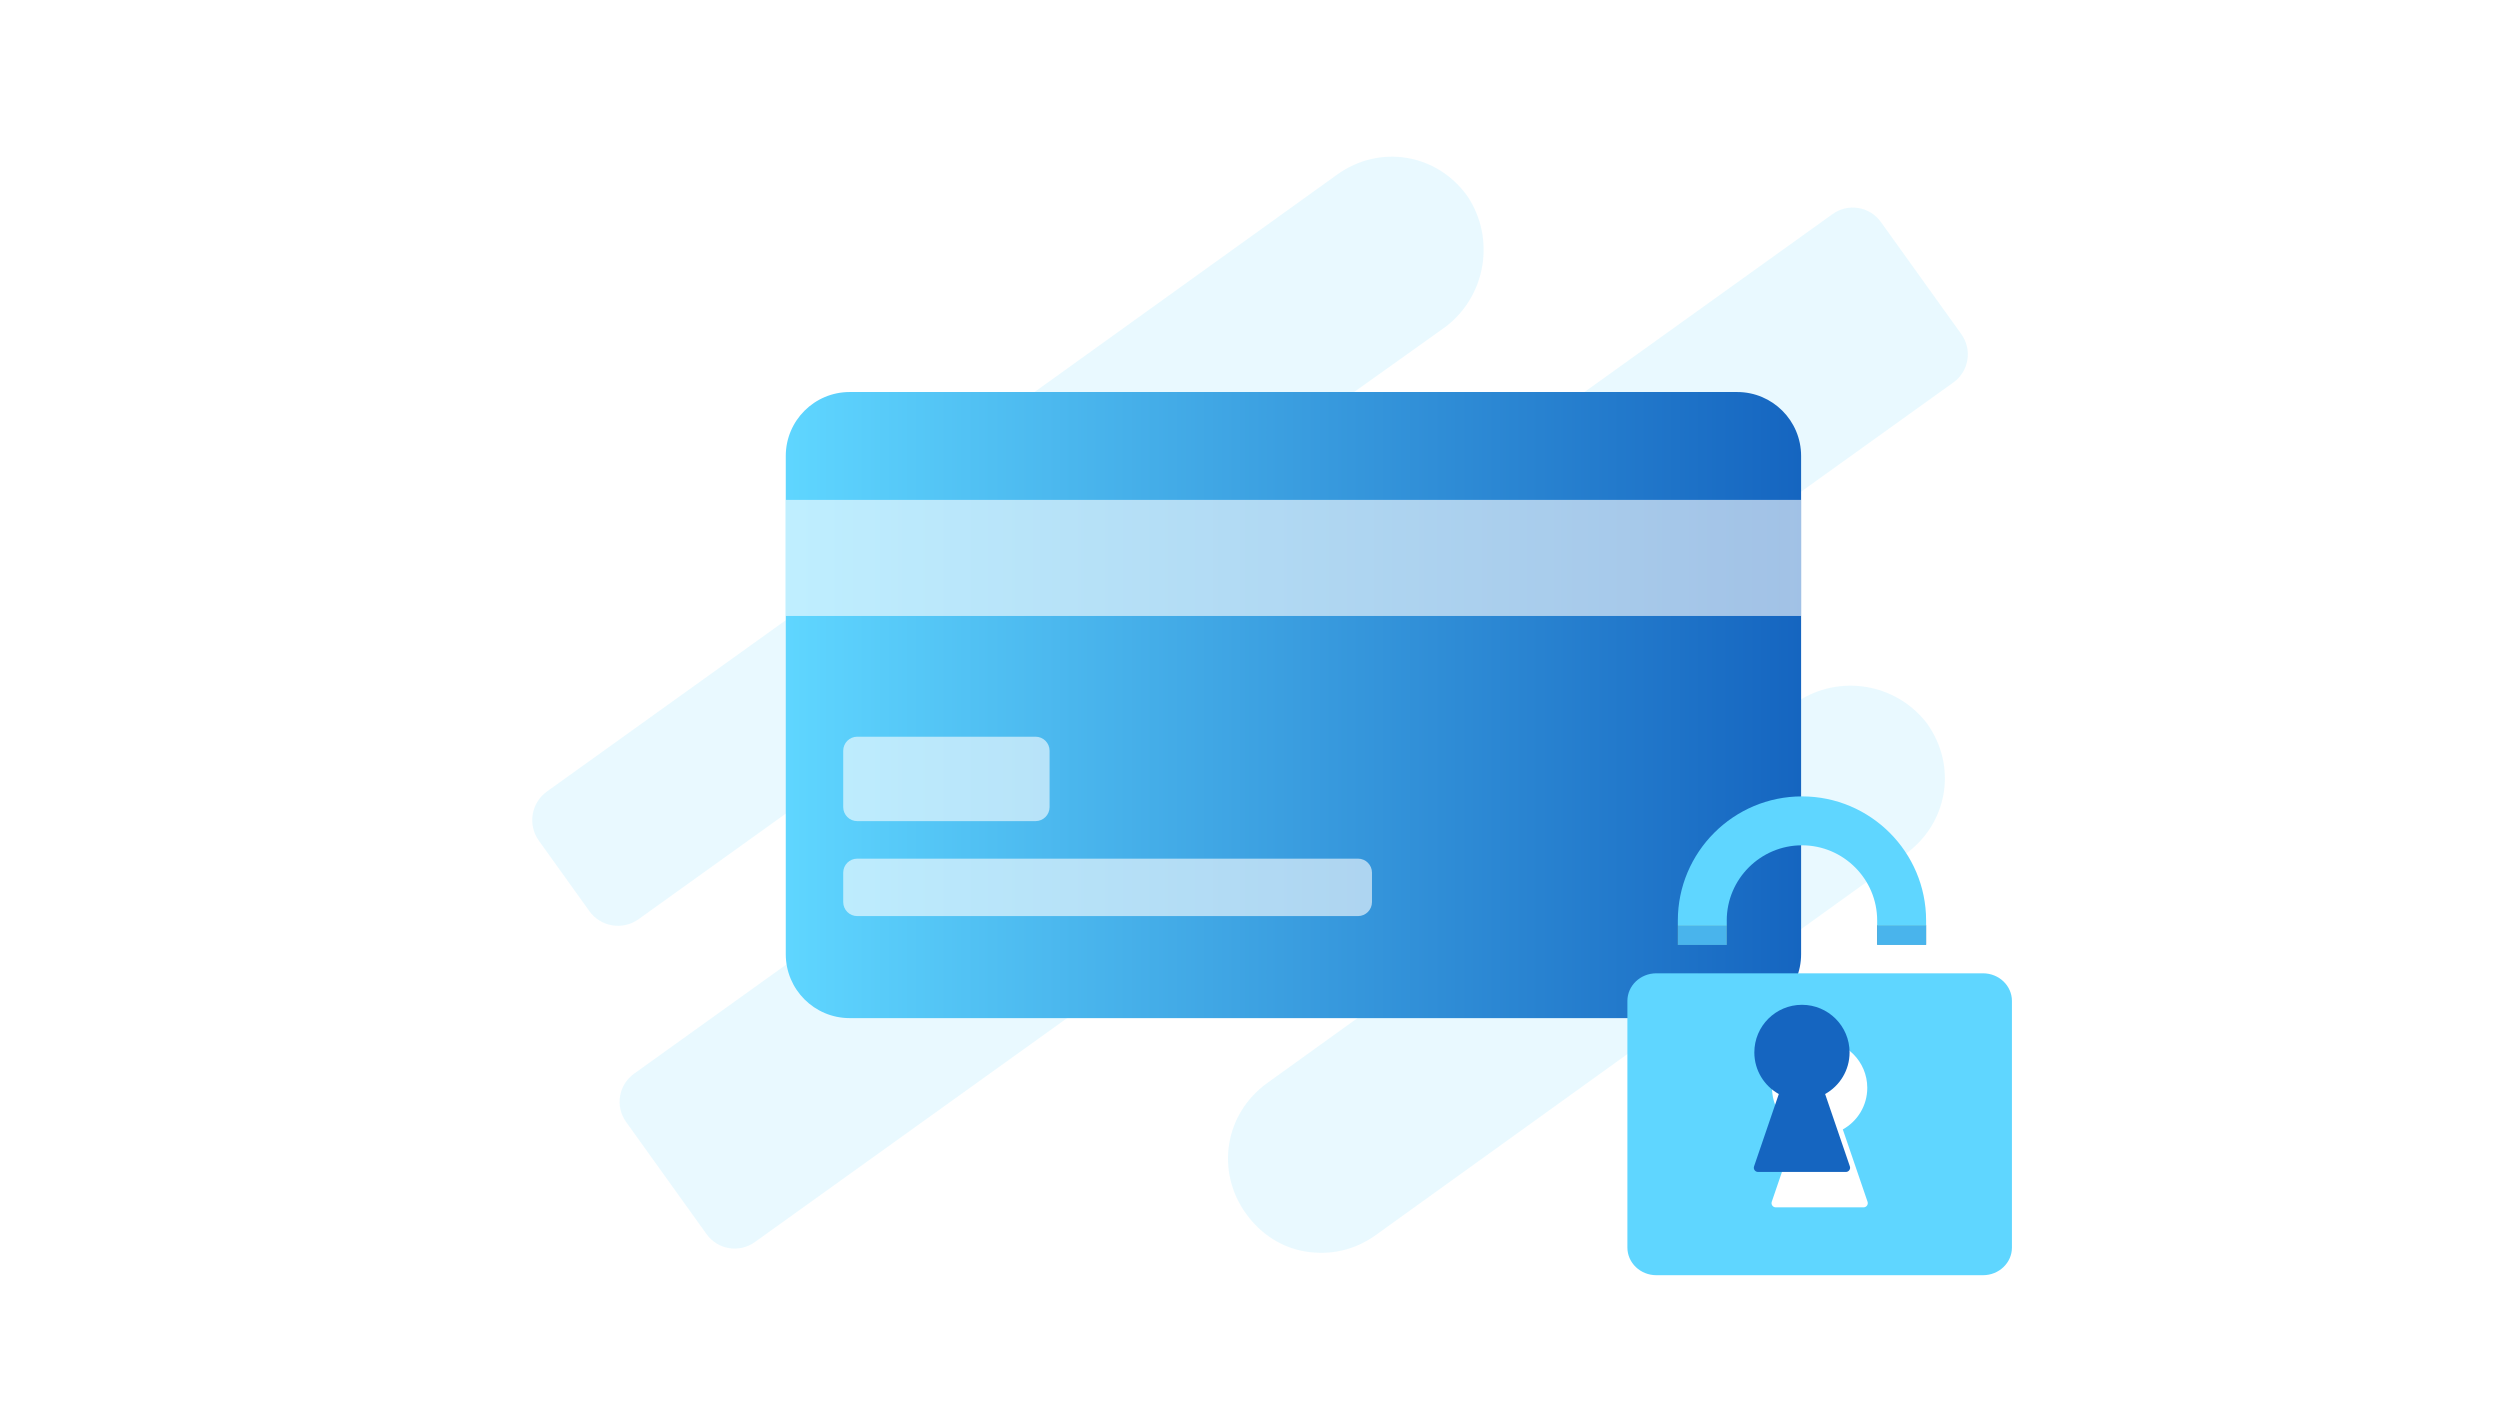 <svg width="565" height="318" viewBox="0 0 565 318" fill="none" xmlns="http://www.w3.org/2000/svg">
<g clip-path="url(#clip0_19_1947)">
<g opacity="0.14">
<path fill-rule="evenodd" clip-rule="evenodd" d="M414.182 48.368C417.684 45.858 422.56 46.661 425.074 50.162L443.271 75.534C445.782 79.036 444.979 83.912 441.477 86.427L170.581 280.721C167.08 283.231 162.203 282.428 159.689 278.927L141.492 253.555C138.981 250.053 139.784 245.177 143.286 242.663L414.182 48.365V48.368Z" fill="#5FD6FF"/>
<path fill-rule="evenodd" clip-rule="evenodd" d="M226.523 138.08C220.84 137.144 216.018 134.222 212.564 129.404C206.094 120.369 208.31 106.915 217.334 100.429L302.181 39.466C311.808 32.549 324.722 34.676 331.627 44.315C338.011 53.868 335.88 66.804 326.77 73.807L242.005 134.253C237.192 137.712 231.685 138.93 226.519 138.08H226.523Z" fill="#5FD6FF"/>
<path fill-rule="evenodd" clip-rule="evenodd" d="M194.038 138.742L204.907 153.899C207.621 157.687 206.755 162.955 202.968 165.673L144.312 207.742C140.736 210.307 135.758 209.485 133.197 205.913L121.779 189.991C119.214 186.415 120.037 181.437 123.609 178.876L182.265 136.807C186.052 134.093 191.32 134.958 194.038 138.746V138.742Z" fill="#5FD6FF"/>
<path fill-rule="evenodd" clip-rule="evenodd" d="M294.994 282.836C289.832 281.986 285.014 279.064 281.564 274.243C274.67 264.604 276.801 251.663 286.42 244.742L406.086 158.654C415.623 152.25 428.525 154.377 435.504 163.499C442.398 173.138 440.267 186.079 430.648 193.003L310.982 279.088C306.172 282.55 300.669 283.768 294.994 282.836Z" fill="#5FD6FF"/>
</g>
<path d="M392.601 88.597H192.033C184.053 88.597 177.584 95.066 177.584 103.045V215.646C177.584 223.625 184.053 230.094 192.033 230.094H392.601C400.581 230.094 407.05 223.625 407.05 215.646V103.045C407.05 95.066 400.581 88.597 392.601 88.597Z" fill="url(#paint0_linear_19_1947)"/>
<path opacity="0.6" d="M407.05 112.974H177.584V139.208H407.05V112.974Z" fill="white"/>
<path opacity="0.6" d="M234.035 166.495H193.736C191.986 166.495 190.568 167.914 190.568 169.664V182.405C190.568 184.155 191.986 185.573 193.736 185.573H234.035C235.785 185.573 237.204 184.155 237.204 182.405V169.664C237.204 167.914 235.785 166.495 234.035 166.495Z" fill="white"/>
<path opacity="0.6" d="M306.901 194.053H193.736C191.986 194.053 190.568 195.471 190.568 197.221V203.868C190.568 205.618 191.986 207.036 193.736 207.036H306.901C308.651 207.036 310.069 205.618 310.069 203.868V197.221C310.069 195.471 308.651 194.053 306.901 194.053Z" fill="white"/>
<path d="M381.31 213.472H390.244V209.03H379.187V213.472H381.31Z" fill="#606060"/>
<path d="M390.247 209.242H379.187V213.55H390.247V209.242Z" fill="#5FD6FF"/>
<path opacity="0.3" d="M390.247 209.242H379.187V213.55H390.247V209.242Z" fill="#1565C0"/>
<path d="M424.24 213.472H433.178H435.297V209.03H424.24V213.472Z" fill="#606060"/>
<path d="M390.244 208.039C390.244 198.667 397.869 191.041 407.242 191.041C416.614 191.041 424.24 198.667 424.24 208.039V209.242H435.301V208.039C435.301 192.568 422.717 179.984 407.246 179.984C391.775 179.984 379.191 192.568 379.191 208.039V209.242H390.251V208.039H390.244Z" fill="#5FD6FF"/>
<path d="M435.301 209.242H424.24V213.55H435.301V209.242Z" fill="#5FD6FF"/>
<path opacity="0.3" d="M435.301 209.242H424.24V213.55H435.301V209.242Z" fill="#1565C0"/>
<g filter="url(#filter0_d_19_1947)">
<path d="M433.178 211.968H370.331C366.72 211.968 363.791 214.764 363.791 218.219V273.945C363.791 277.396 366.716 280.196 370.331 280.196H444.157C447.768 280.196 450.697 277.4 450.697 273.945V218.219C450.697 214.768 447.772 211.968 444.157 211.968H433.178ZM417.167 264.862H397.321C396.667 264.862 396.205 264.22 396.416 263.601L402.009 247.253C398.712 245.412 396.479 241.891 396.479 237.849C396.479 231.904 401.297 227.086 407.242 227.086C413.188 227.086 418.005 231.904 418.005 237.849C418.005 241.895 415.773 245.416 412.475 247.253L418.068 263.601C418.279 264.22 417.821 264.862 417.163 264.862H417.167Z" fill="#5FD6FF"/>
</g>
<path d="M412.475 247.253C415.773 245.412 418.005 241.891 418.005 237.849C418.005 231.903 413.188 227.086 407.242 227.086C401.297 227.086 396.479 231.903 396.479 237.849C396.479 241.895 398.712 245.416 402.009 247.253L396.416 263.601C396.205 264.22 396.663 264.862 397.321 264.862H417.167C417.821 264.862 418.283 264.22 418.072 263.601L412.479 247.253H412.475Z" fill="#1565C0"/>
</g>
<defs>
<filter id="filter0_d_19_1947" x="347.791" y="199.968" width="126.907" height="108.228" filterUnits="userSpaceOnUse" color-interpolation-filters="sRGB">
<feFlood flood-opacity="0" result="BackgroundImageFix"/>
<feColorMatrix in="SourceAlpha" type="matrix" values="0 0 0 0 0 0 0 0 0 0 0 0 0 0 0 0 0 0 127 0" result="hardAlpha"/>
<feOffset dx="4" dy="8"/>
<feGaussianBlur stdDeviation="10"/>
<feColorMatrix type="matrix" values="0 0 0 0 0.031 0 0 0 0 0.114 0 0 0 0 0.302 0 0 0 0.3 0"/>
<feBlend mode="normal" in2="BackgroundImageFix" result="effect1_dropShadow_19_1947"/>
<feBlend mode="normal" in="SourceGraphic" in2="effect1_dropShadow_19_1947" result="shape"/>
</filter>
<linearGradient id="paint0_linear_19_1947" x1="177.584" y1="159.343" x2="407.05" y2="159.343" gradientUnits="userSpaceOnUse">
<stop stop-color="#5FD6FF"/>
<stop offset="1" stop-color="#1565C0"/>
</linearGradient>
<clipPath id="clip0_19_1947">
<rect width="565" height="318" fill="white"/>
</clipPath>
</defs>
</svg>
